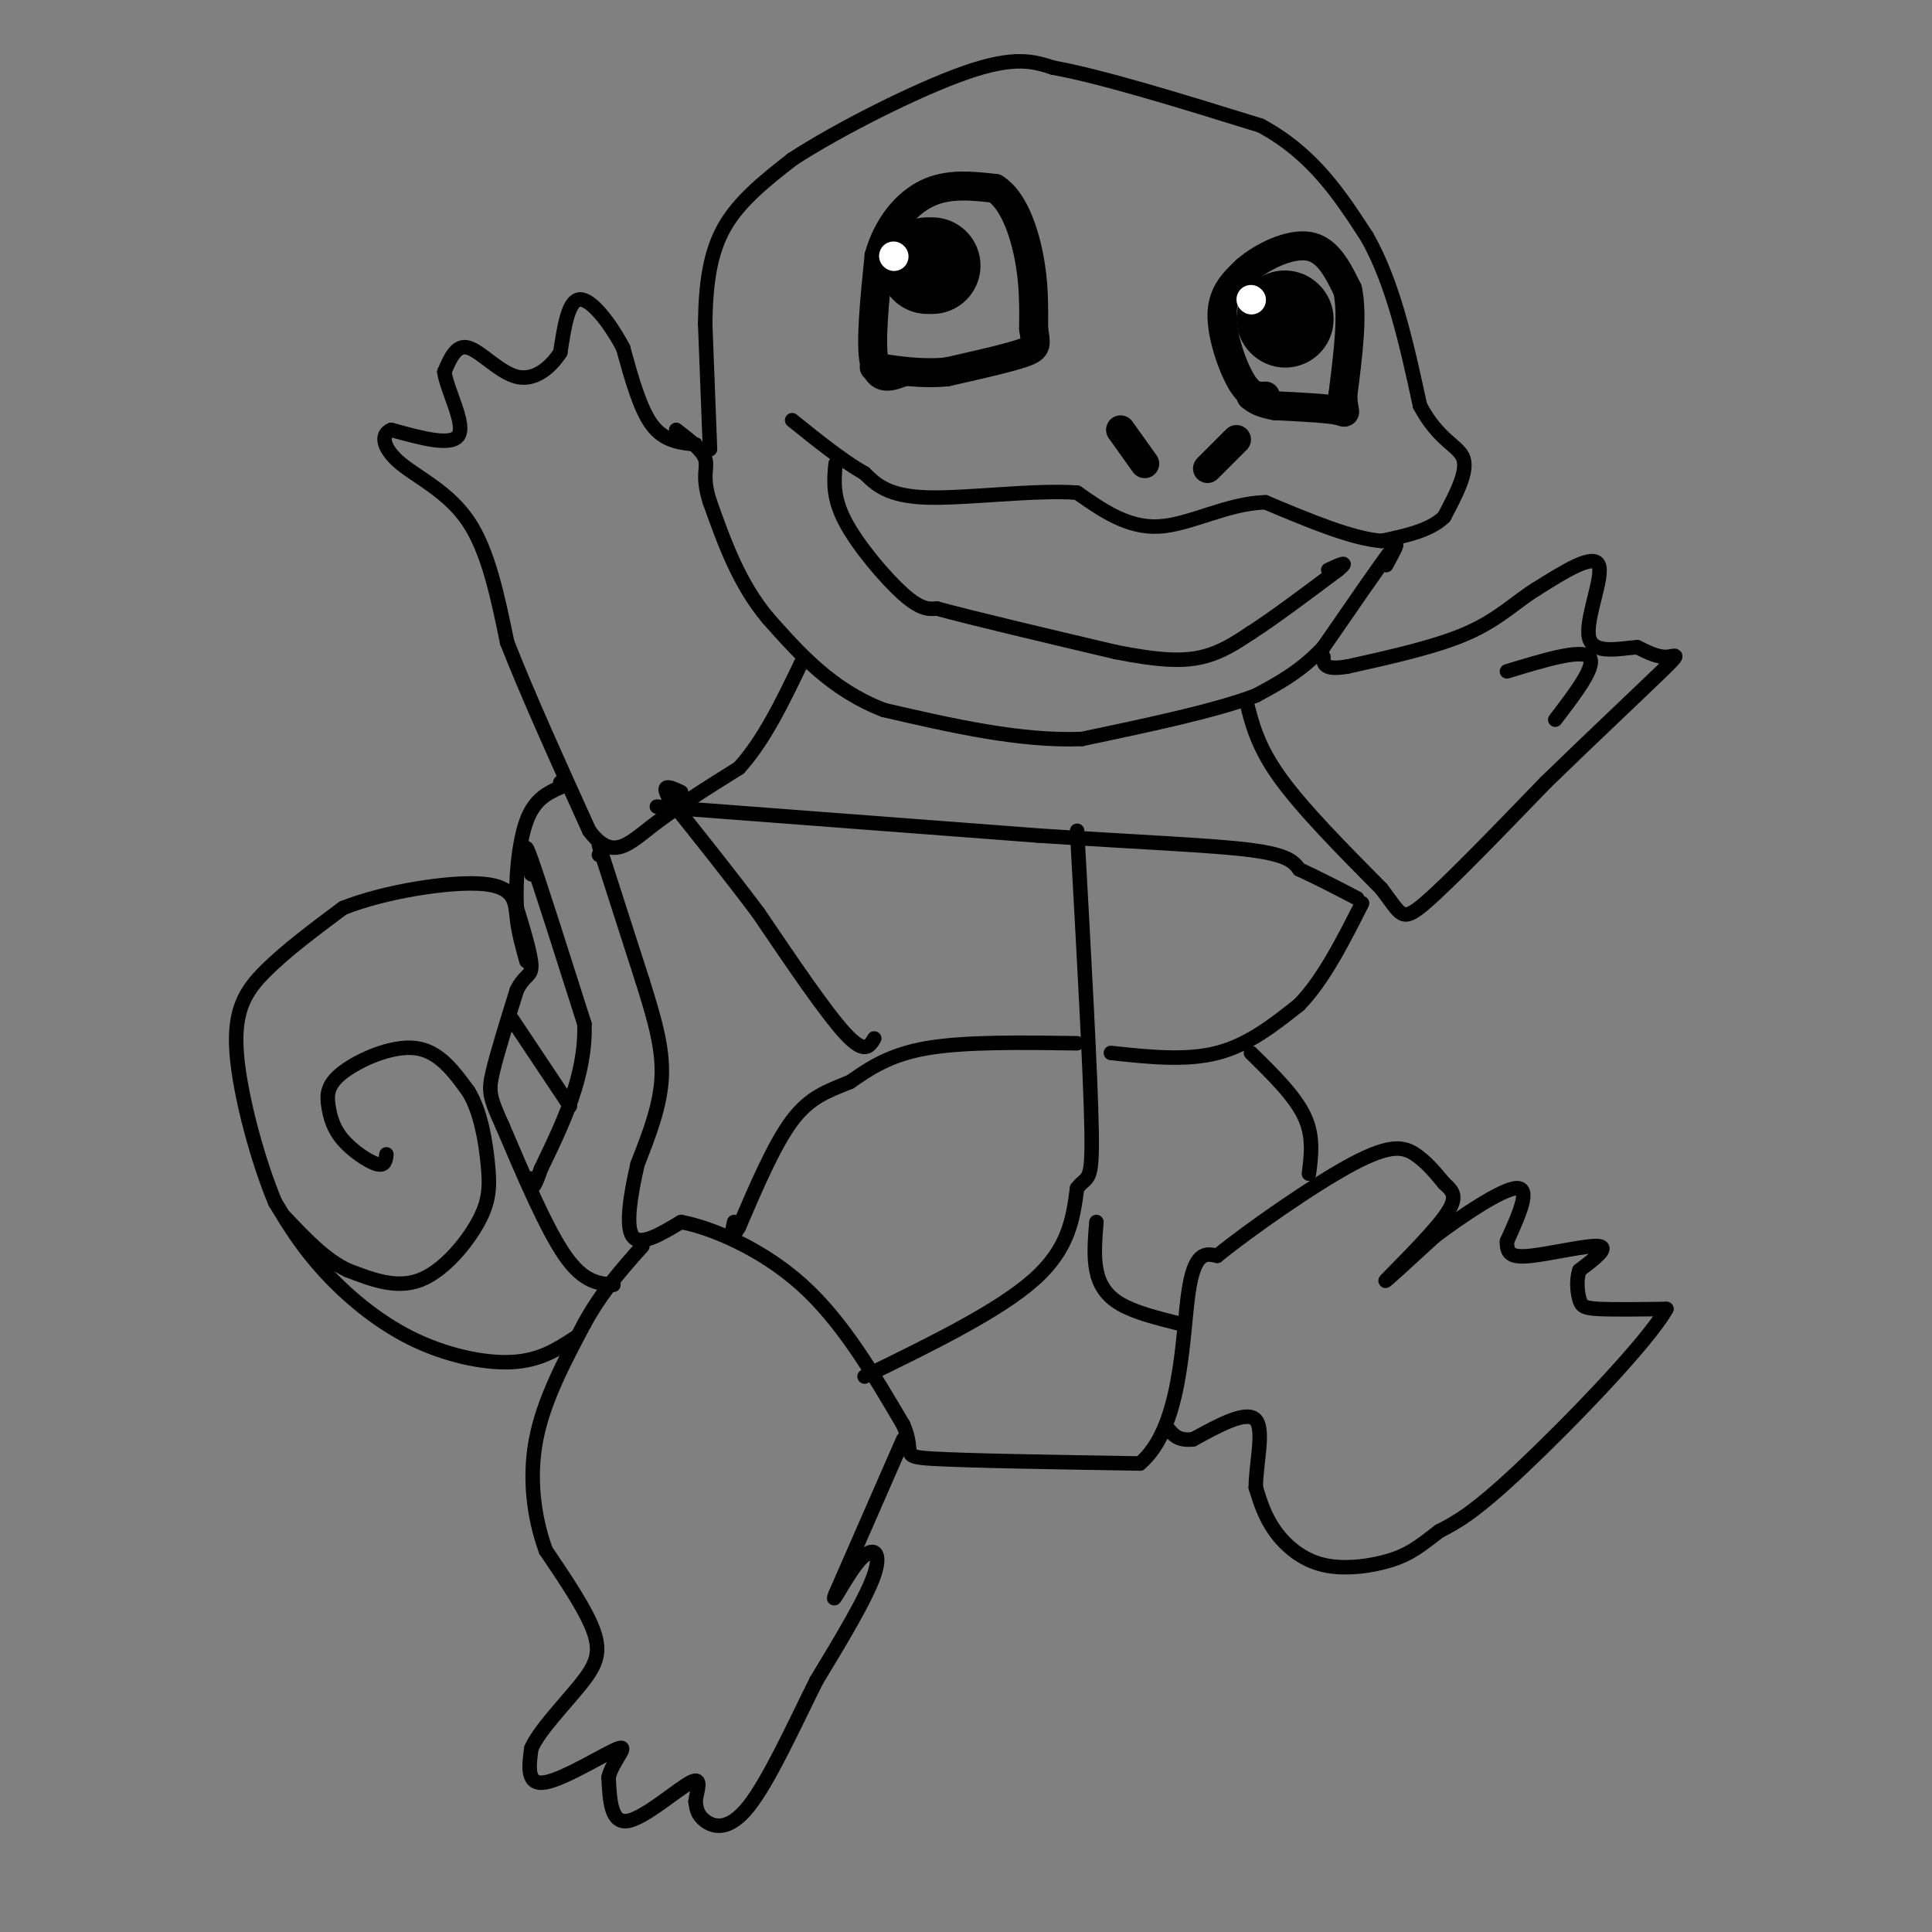 <svg viewBox='0 0 400 400' version='1.1' xmlns='http://www.w3.org/2000/svg' xmlns:xlink='http://www.w3.org/1999/xlink'><rect x="0" y="0" width="400" height="400" fill="#808080" stroke="none"/><g fill='none' stroke='#000000' stroke-width='3' stroke-linecap='round' stroke-linejoin='round'><path d='M147,93c0.000,0.000 -1.000,-26.000 -1,-26'/><path d='M146,67c0.111,-7.867 0.889,-14.533 4,-20c3.111,-5.467 8.556,-9.733 14,-14'/><path d='M164,33c9.378,-6.133 25.822,-14.467 36,-18c10.178,-3.533 14.089,-2.267 18,-1'/><path d='M218,14c10.167,1.833 26.583,6.917 43,12'/><path d='M261,26c10.833,5.833 16.417,14.417 22,23'/><path d='M283,49c5.500,9.667 8.250,22.333 11,35'/><path d='M294,84c3.889,7.356 8.111,8.244 9,11c0.889,2.756 -1.556,7.378 -4,12'/><path d='M299,107c-2.833,2.833 -7.917,3.917 -13,5'/><path d='M286,112c-6.167,-0.500 -15.083,-4.250 -24,-8'/><path d='M262,104c-7.867,0.178 -15.533,4.622 -22,5c-6.467,0.378 -11.733,-3.311 -17,-7'/><path d='M223,102c-8.956,-0.644 -22.844,1.244 -31,1c-8.156,-0.244 -10.578,-2.622 -13,-5'/><path d='M179,98c-4.667,-2.667 -9.833,-6.833 -15,-11'/><path d='M173,96c-0.333,3.467 -0.667,6.933 2,12c2.667,5.067 8.333,11.733 12,15c3.667,3.267 5.333,3.133 7,3'/><path d='M194,126c7.333,2.000 22.167,5.500 37,9'/><path d='M231,135c9.311,1.844 14.089,1.956 18,1c3.911,-0.956 6.956,-2.978 10,-5'/><path d='M259,131c4.667,-3.000 11.333,-8.000 18,-13'/><path d='M277,118c2.667,-2.167 0.333,-1.083 -2,0'/><path d='M287,117c1.583,-2.917 3.167,-5.833 1,-3c-2.167,2.833 -8.083,11.417 -14,20'/><path d='M274,134c-4.667,5.000 -9.333,7.500 -14,10'/><path d='M260,144c-8.333,3.167 -22.167,6.083 -36,9'/><path d='M224,153c-12.833,0.500 -26.917,-2.750 -41,-6'/><path d='M183,147c-10.833,-4.167 -17.417,-11.583 -24,-19'/><path d='M159,128c-6.000,-7.167 -9.000,-15.583 -12,-24'/><path d='M147,104c-1.822,-5.467 -0.378,-7.133 -1,-9c-0.622,-1.867 -3.311,-3.933 -6,-6'/><path d='M144,92c-3.250,-0.333 -6.500,-0.667 -9,-4c-2.500,-3.333 -4.250,-9.667 -6,-16'/><path d='M129,72c-2.756,-5.200 -6.644,-10.200 -9,-10c-2.356,0.200 -3.178,5.600 -4,11'/><path d='M116,73c-2.119,3.250 -5.417,5.875 -9,5c-3.583,-0.875 -7.452,-5.250 -10,-6c-2.548,-0.750 -3.774,2.125 -5,5'/><path d='M92,77c0.511,3.711 4.289,10.489 3,13c-1.289,2.511 -7.644,0.756 -14,-1'/><path d='M81,89c-2.452,1.012 -1.583,4.042 2,7c3.583,2.958 9.881,5.845 14,12c4.119,6.155 6.060,15.577 8,25'/><path d='M105,133c4.167,10.667 10.583,24.833 17,39'/><path d='M122,172c4.733,6.378 8.067,2.822 13,-1c4.933,-3.822 11.467,-7.911 18,-12'/><path d='M153,159c5.167,-5.667 9.083,-13.833 13,-22'/><path d='M258,145c1.167,4.750 2.333,9.500 7,16c4.667,6.500 12.833,14.750 21,23'/><path d='M286,184c4.156,5.356 4.044,7.244 9,3c4.956,-4.244 14.978,-14.622 25,-25'/><path d='M320,162c9.167,-8.917 19.583,-18.708 24,-23c4.417,-4.292 2.833,-3.083 1,-3c-1.833,0.083 -3.917,-0.958 -6,-2'/><path d='M339,134c-3.464,0.190 -9.125,1.667 -10,-2c-0.875,-3.667 3.036,-12.476 2,-15c-1.036,-2.524 -7.018,1.238 -13,5'/><path d='M318,122c-4.022,2.467 -7.578,6.133 -14,9c-6.422,2.867 -15.711,4.933 -25,7'/><path d='M279,138c-5.000,0.833 -5.000,-0.583 -5,-2'/><path d='M312,139c7.667,-2.333 15.333,-4.667 17,-3c1.667,1.667 -2.667,7.333 -7,13'/><path d='M124,175c0.000,0.000 9.000,28.000 9,28'/><path d='M133,203c2.511,8.000 4.289,14.000 4,20c-0.289,6.000 -2.644,12.000 -5,18'/><path d='M132,241c-1.444,6.267 -2.556,12.933 -1,15c1.556,2.067 5.778,-0.467 10,-3'/><path d='M141,253c6.178,1.133 16.622,5.467 25,13c8.378,7.533 14.689,18.267 21,29'/><path d='M187,295c2.689,6.022 -1.089,6.578 6,7c7.089,0.422 25.044,0.711 43,1'/><path d='M236,303c8.644,-7.267 8.756,-25.933 10,-35c1.244,-9.067 3.622,-8.533 6,-8'/><path d='M252,260c6.560,-5.345 19.958,-14.708 28,-19c8.042,-4.292 10.726,-3.512 13,-2c2.274,1.512 4.137,3.756 6,6'/><path d='M299,245c1.762,1.631 3.167,2.708 0,7c-3.167,4.292 -10.905,11.798 -12,13c-1.095,1.202 4.452,-3.899 10,-9'/><path d='M297,256c5.422,-4.111 13.978,-9.889 17,-10c3.022,-0.111 0.511,5.444 -2,11'/><path d='M312,257c-0.060,2.560 0.792,3.458 5,3c4.208,-0.458 11.774,-2.274 14,-2c2.226,0.274 -0.887,2.637 -4,5'/><path d='M327,263c-0.690,2.012 -0.417,4.542 0,6c0.417,1.458 0.976,1.845 4,2c3.024,0.155 8.512,0.077 14,0'/><path d='M345,271c-3.733,6.756 -20.067,23.644 -30,33c-9.933,9.356 -13.467,11.178 -17,13'/><path d='M298,317c-4.193,3.226 -6.175,4.793 -10,6c-3.825,1.207 -9.491,2.056 -14,1c-4.509,-1.056 -7.860,-4.016 -10,-7c-2.140,-2.984 -3.070,-5.992 -4,-9'/><path d='M260,308c-0.044,-4.689 1.844,-11.911 0,-14c-1.844,-2.089 -7.422,0.956 -13,4'/><path d='M247,298c-3.000,0.333 -4.000,-0.833 -5,-2'/><path d='M187,298c0.000,0.000 -14.000,32.000 -14,32'/><path d='M173,330c-1.357,3.452 2.250,-3.917 5,-7c2.750,-3.083 4.643,-1.881 3,3c-1.643,4.881 -6.821,13.440 -12,22'/><path d='M169,348c-4.512,9.060 -9.792,20.708 -14,26c-4.208,5.292 -7.345,4.226 -9,3c-1.655,-1.226 -1.827,-2.613 -2,-4'/><path d='M144,373c0.190,-2.107 1.667,-5.375 -1,-4c-2.667,1.375 -9.476,7.393 -13,8c-3.524,0.607 -3.762,-4.196 -4,-9'/><path d='M126,368c0.690,-3.250 4.417,-6.875 2,-6c-2.417,0.875 -10.976,6.250 -15,7c-4.024,0.750 -3.512,-3.125 -3,-7'/><path d='M110,362c1.500,-3.571 6.750,-9.000 10,-13c3.250,-4.000 4.500,-6.571 3,-11c-1.500,-4.429 -5.750,-10.714 -10,-17'/><path d='M113,321c-2.444,-6.689 -3.556,-14.911 -2,-23c1.556,-8.089 5.778,-16.044 10,-24'/><path d='M121,274c3.667,-6.667 7.833,-11.333 12,-16'/><path d='M119,277c-3.595,2.345 -7.190,4.690 -13,5c-5.810,0.310 -13.833,-1.417 -21,-5c-7.167,-3.583 -13.476,-9.024 -18,-14c-4.524,-4.976 -7.262,-9.488 -10,-14'/><path d='M57,249c-3.524,-8.321 -7.333,-22.125 -8,-31c-0.667,-8.875 1.810,-12.821 6,-17c4.190,-4.179 10.095,-8.589 16,-13'/><path d='M71,188c8.643,-3.452 22.250,-5.583 29,-5c6.750,0.583 6.643,3.881 7,7c0.357,3.119 1.179,6.060 2,9'/><path d='M80,239c-0.141,1.241 -0.281,2.483 -2,2c-1.719,-0.483 -5.016,-2.690 -7,-5c-1.984,-2.310 -2.656,-4.722 -3,-7c-0.344,-2.278 -0.362,-4.421 3,-7c3.362,-2.579 10.103,-5.594 15,-5c4.897,0.594 7.948,4.797 11,9'/><path d='M97,226c2.585,4.260 3.549,10.410 4,15c0.451,4.590 0.391,7.620 -2,12c-2.391,4.380 -7.112,10.108 -12,12c-4.888,1.892 -9.944,-0.054 -15,-2'/><path d='M72,263c-4.667,-2.167 -8.833,-6.583 -13,-11'/><path d='M127,266c-3.083,-0.250 -6.167,-0.500 -10,-6c-3.833,-5.500 -8.417,-16.250 -13,-27'/><path d='M104,233c-2.689,-5.889 -2.911,-7.111 -2,-11c0.911,-3.889 2.956,-10.444 5,-17'/><path d='M107,205c1.578,-3.222 3.022,-2.778 3,-5c-0.022,-2.222 -1.511,-7.111 -3,-12'/><path d='M107,188c-0.333,-5.556 0.333,-13.444 2,-18c1.667,-4.556 4.333,-5.778 7,-7'/><path d='M116,163c1.167,-1.333 0.583,-1.167 0,-1'/><path d='M110,181c-0.917,-4.083 -1.833,-8.167 0,-3c1.833,5.167 6.417,19.583 11,34'/><path d='M121,212c0.333,10.667 -4.333,20.333 -9,30'/><path d='M112,242c-1.833,5.333 -1.917,3.667 -2,2'/><path d='M106,211c0.000,0.000 12.000,18.000 12,18'/><path d='M125,175c0.000,0.000 -1.000,2.000 -1,2'/><path d='M136,167c0.000,0.000 79.000,6.000 79,6'/><path d='M215,173c21.622,1.422 36.178,1.978 44,3c7.822,1.022 8.911,2.511 10,4'/><path d='M269,180c3.667,1.667 7.833,3.833 12,6'/><path d='M179,285c13.833,-6.750 27.667,-13.500 35,-20c7.333,-6.500 8.167,-12.750 9,-19'/><path d='M223,246c2.200,-2.867 3.200,-0.533 3,-12c-0.200,-11.467 -1.600,-36.733 -3,-62'/><path d='M230,218c7.750,0.833 15.500,1.667 22,0c6.500,-1.667 11.750,-5.833 17,-10'/><path d='M269,208c5.000,-5.167 9.000,-13.083 13,-21'/><path d='M259,218c4.500,4.417 9.000,8.833 11,13c2.000,4.167 1.500,8.083 1,12'/><path d='M227,253c-0.289,3.533 -0.578,7.067 0,10c0.578,2.933 2.022,5.267 5,7c2.978,1.733 7.489,2.867 12,4'/><path d='M223,216c-11.583,-0.167 -23.167,-0.333 -31,1c-7.833,1.333 -11.917,4.167 -16,7'/><path d='M176,224c-4.667,1.889 -8.333,3.111 -12,8c-3.667,4.889 -7.333,13.444 -11,22'/><path d='M153,254c-2.000,3.500 -1.500,1.250 -1,-1'/><path d='M181,215c-1.000,1.667 -2.000,3.333 -6,-1c-4.000,-4.333 -11.000,-14.667 -18,-25'/><path d='M157,189c-6.000,-8.000 -12.000,-15.500 -18,-23'/><path d='M139,166c-2.667,-4.167 -0.333,-3.083 2,-2'/></g>
<g fill='none' stroke='#000000' stroke-width='20' stroke-linecap='round' stroke-linejoin='round'><path d='M193,55c0.000,0.000 -1.000,0.000 -1,0'/><path d='M266,66c0.000,0.000 0.100,0.100 0.1,0.1'/></g>
<g fill='none' stroke='#000000' stroke-width='6' stroke-linecap='round' stroke-linejoin='round'><path d='M187,77c-2.583,1.000 -5.167,2.000 -6,-2c-0.833,-4.000 0.083,-13.000 1,-22'/><path d='M182,53c1.756,-6.267 5.644,-10.933 10,-13c4.356,-2.067 9.178,-1.533 14,-1'/><path d='M206,39c3.689,2.289 5.911,8.511 7,14c1.089,5.489 1.044,10.244 1,15'/><path d='M214,68c0.422,3.267 0.978,3.933 -2,5c-2.978,1.067 -9.489,2.533 -16,4'/><path d='M196,77c-5.167,0.500 -10.083,-0.250 -15,-1'/><path d='M262,82c-1.556,0.089 -3.111,0.178 -5,-3c-1.889,-3.178 -4.111,-9.622 -4,-14c0.111,-4.378 2.556,-6.689 5,-9'/><path d='M258,56c3.311,-2.911 9.089,-5.689 13,-5c3.911,0.689 5.956,4.844 8,9'/><path d='M279,60c1.167,5.167 0.083,13.583 -1,22'/><path d='M278,82c0.200,4.133 1.200,3.467 -1,3c-2.200,-0.467 -7.600,-0.733 -13,-1'/><path d='M264,84c-3.000,-0.500 -4.000,-1.250 -5,-2'/></g>
<g fill='none' stroke='#FFFFFF' stroke-width='6' stroke-linecap='round' stroke-linejoin='round'><path d='M185,53c0.000,0.000 0.100,0.100 0.1,0.1'/><path d='M259,62c0.000,0.000 0.100,0.100 0.1,0.1'/></g>
<g fill='none' stroke='#000000' stroke-width='6' stroke-linecap='round' stroke-linejoin='round'><path d='M232,89c0.000,0.000 5.000,7.000 5,7'/><path d='M256,91c0.000,0.000 -6.000,6.000 -6,6'/></g>
</svg>